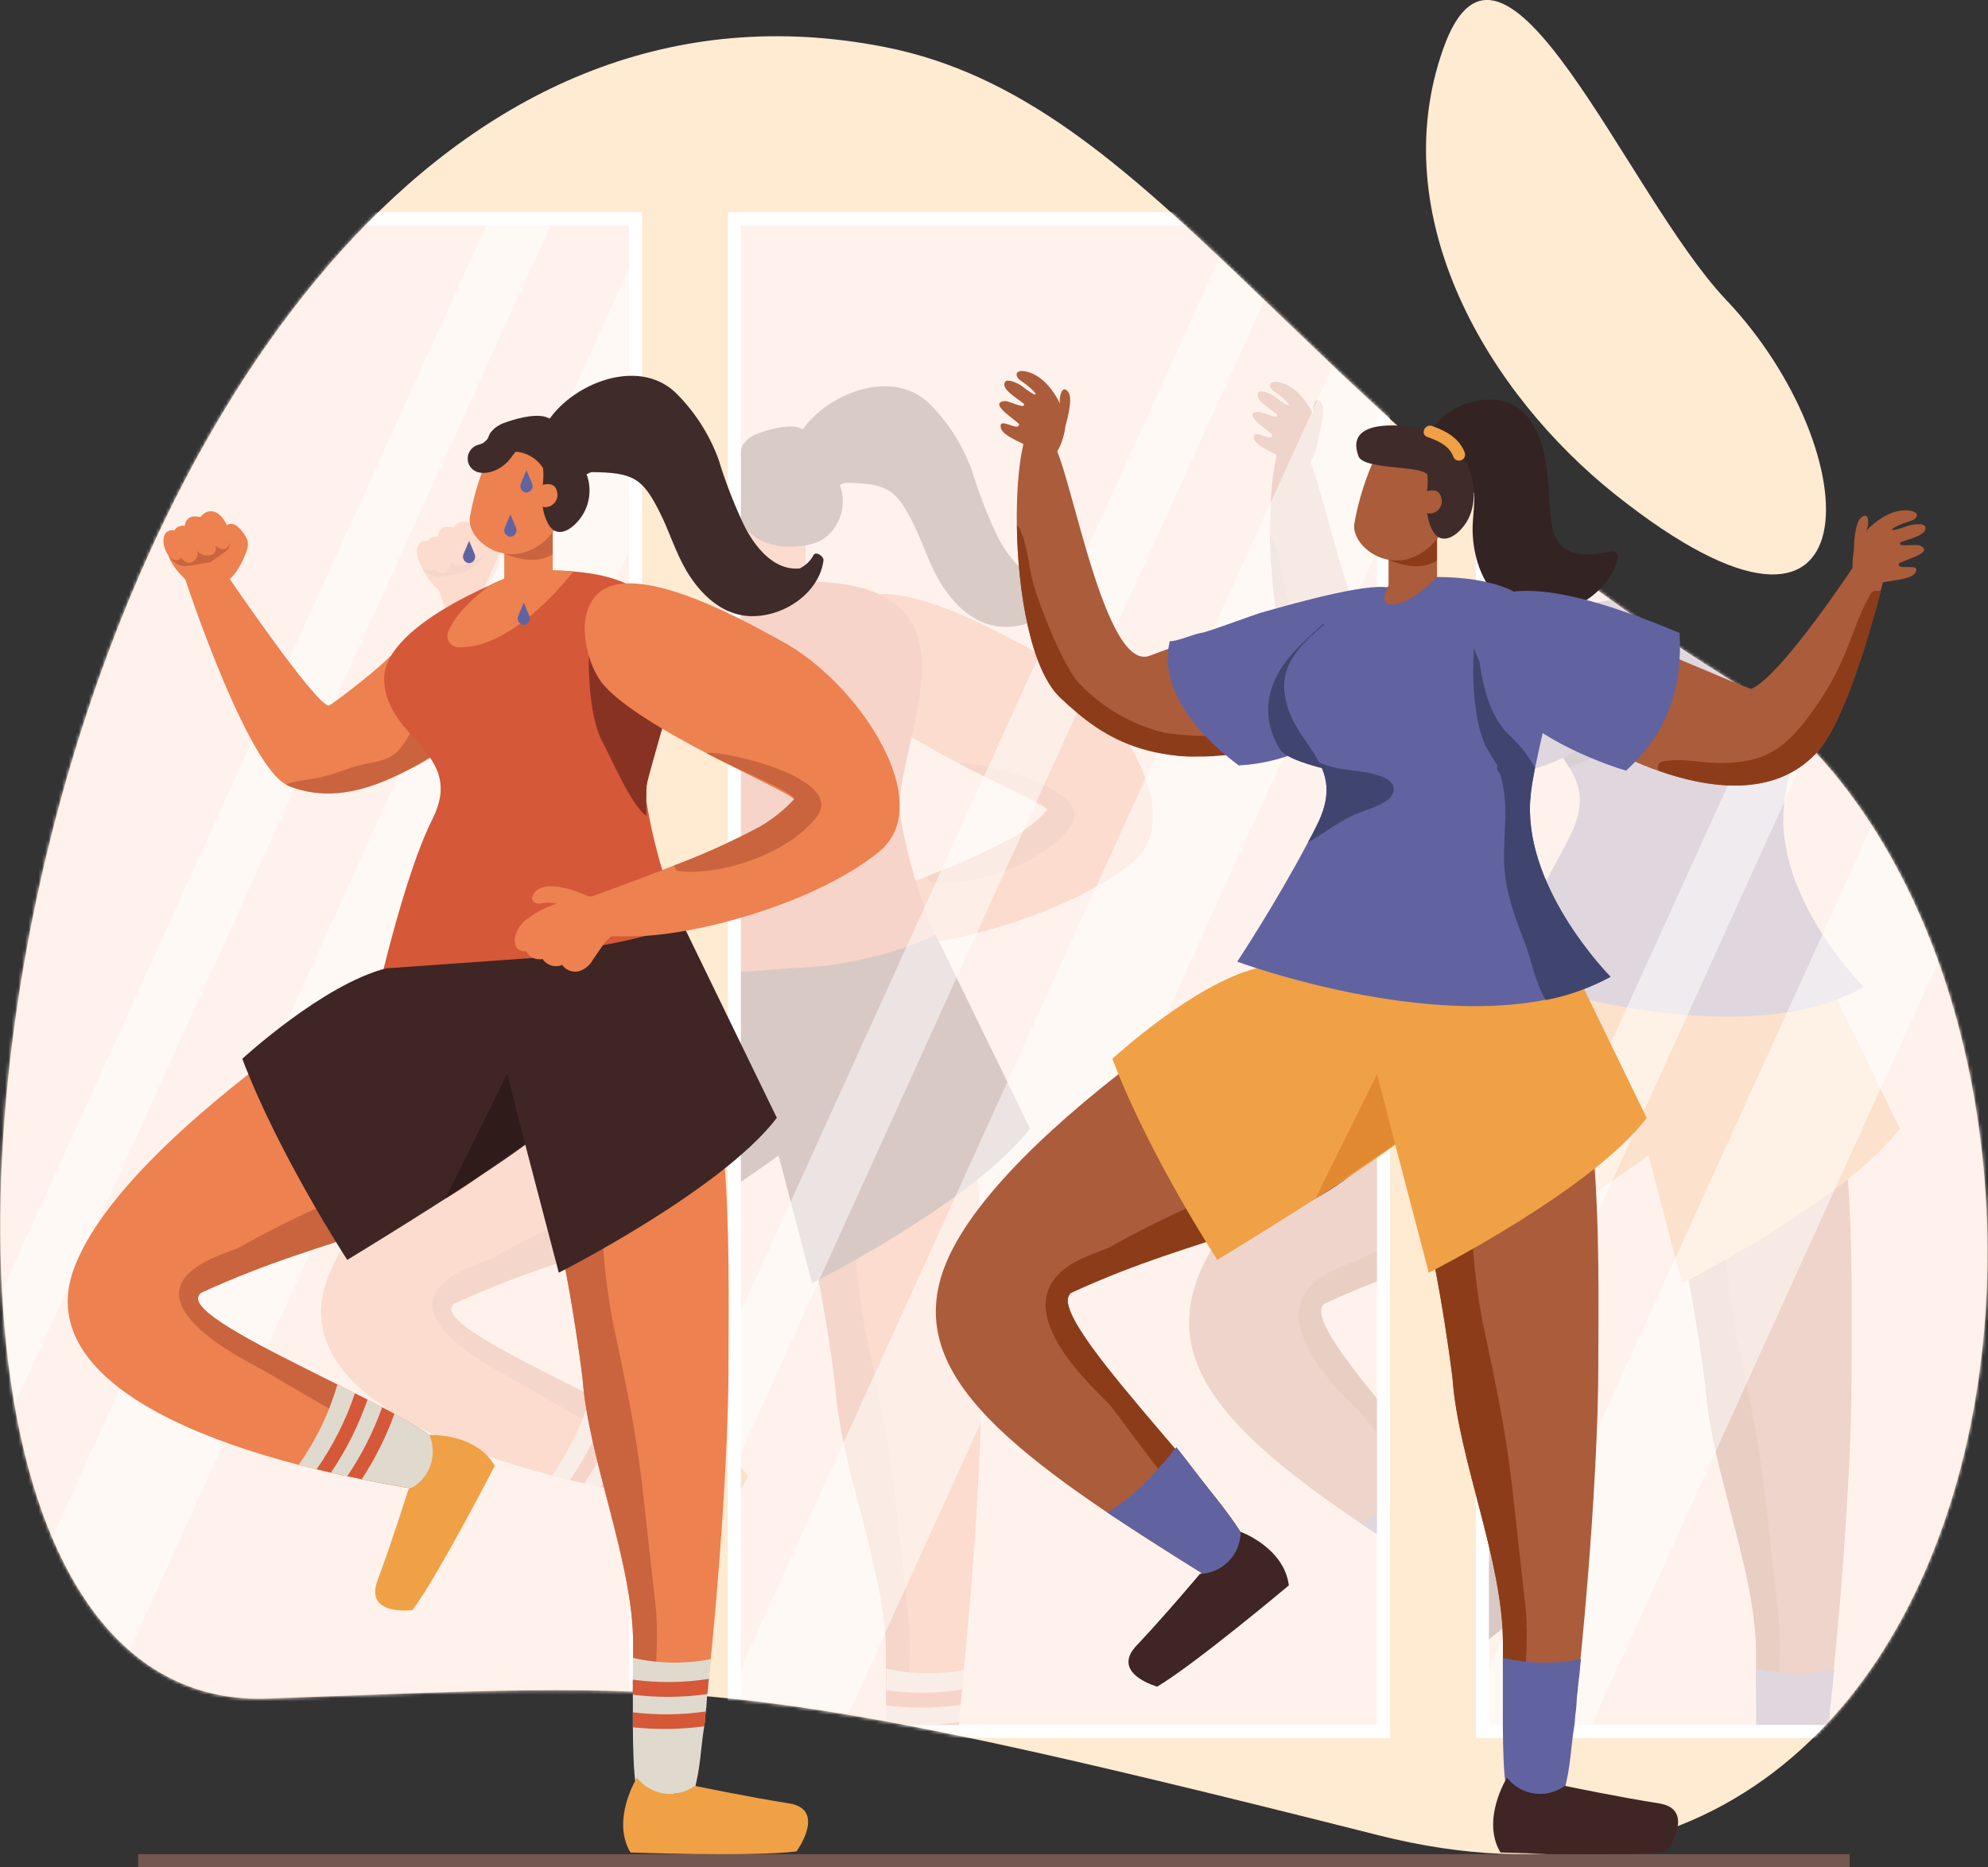 <svg xmlns="http://www.w3.org/2000/svg" width="593" height="557" viewBox="0 0 593 557" fill="none"><rect x="0" y="0" width="593" height="557" fill="#333333" stroke="none"/><path d="M263.992 14.04C344.292 29.875 385.27 120.885 514.576 201.852C643.882 282.819 615.414 599.043 411.205 547.483C216.389 498.283 207.367 502.164 79.737 506.707C-79.908 512.382 9.92 -36.038 263.992 14.04Z" fill="#FFEAD2"></path><mask id="mask0_374_4364" style="mask-type:luminance" maskUnits="userSpaceOnUse" x="0" y="10" width="593" height="544"><path d="M263.992 14.04C344.292 29.875 385.27 120.885 514.576 201.852C643.882 282.819 615.414 599.043 411.205 547.483C216.389 498.283 207.367 502.164 79.737 506.707C-79.908 512.382 9.92 -36.038 263.992 14.04Z" fill="white"></path></mask><g mask="url(#mask0_374_4364)"><path d="M189.577 65.23H-4.051V516.516H189.577V65.23Z" fill="#FFF2ED"></path><mask id="mask1_374_4364" style="mask-type:luminance" maskUnits="userSpaceOnUse" x="-5" y="65" width="195" height="452"><path d="M189.577 65.23H-4.051V516.516H189.577V65.23Z" fill="white"></path></mask><g mask="url(#mask1_374_4364)"><path d="M97.468 381.981C86.108 413.786 132.094 436.758 201.755 447.757C201.755 447.757 204.035 444.5 207.386 440.093C207.766 439.569 208.176 439.068 208.614 438.591C216.992 430.264 127.164 398.127 135.095 389.254C135.153 389.131 135.249 389.029 135.368 388.962C159.062 368.896 201.151 371.294 226.404 347.445C228.177 345.768 229.931 344.032 231.685 342.121C235.893 337.597 240.141 324.57 244.448 318.272C245.071 317.355 226.774 289.274 210.036 283.677C208.341 283.034 112.706 339.508 97.468 381.981Z" fill="#ED8150"></path><path d="M146.572 375.506C144.429 376.267 142.305 377.105 140.22 378.002C110.134 390.483 149.417 409.321 153.548 411.661C165.668 418.564 178.372 426.949 191.817 432.019C197.223 434.675 202.842 436.873 208.614 438.591C216.993 430.264 127.164 398.127 135.095 389.254C135.095 389.254 135.095 389.254 135.095 389.137C135.178 389.068 135.27 389.009 135.368 388.962C176.073 370.163 201.151 371.294 226.404 347.445C220.247 345.319 209.218 348.907 204.834 350.292C184.59 356.645 165.063 365.096 146.572 375.506Z" fill="#C9643E"></path><path d="M176.19 416.204C173.71 424.78 169.804 432.876 164.635 440.151C166.388 440.619 168.181 441.068 169.993 441.477L174.261 442.491L179.132 443.564L183.458 444.461C189.303 445.65 195.441 446.762 201.755 447.737C201.755 447.737 204.035 444.5 207.367 440.093L208.594 438.591C211.264 435.958 204.054 430.927 193.22 424.94L189.537 422.99L185.173 420.709L181.412 418.759L176.19 416.204Z" fill="#E0DACE"></path><path d="M184.803 314.586C184.803 314.586 257.425 304.504 287.901 302.885C284.647 288.533 273.248 272.971 268.162 241.087C268.088 239.904 268.179 238.716 268.435 237.558C268.727 235.256 269.156 232.877 269.643 230.42C275.04 203.509 288.427 170.28 231.841 173.654C231.841 173.654 189.421 188.455 190.142 206.181C190.863 223.907 214.577 227.632 204.522 247.581C194.468 267.53 184.803 314.586 184.803 314.586Z" fill="#D55838"></path><path d="M279.892 285.744C279.892 285.744 289.05 307.039 291.798 317.16C291.798 317.16 242.46 349.609 240.317 361.446L239.421 359.223C239.421 359.223 223.092 314.664 185.641 305.44L190.804 292.043L279.892 285.744Z" fill="#3F2524"></path><path d="M238.718 339.449C238.718 339.449 233.672 345.787 179.112 379.036C179.112 379.036 158.73 347.835 147.799 319.032C147.799 319.032 171.922 296.821 190.784 292.043C190.784 292.043 228.469 318.037 242.206 331.317L238.718 339.449Z" fill="#3F2524"></path><path d="M203.645 431.278C203.645 431.278 217.285 430.576 223.13 440.444C223.13 440.444 206.665 472.523 198.598 483.501C198.598 483.501 184.101 485.452 188.193 474.551C192.285 463.65 197.351 447.562 197.351 447.562C200.312 446.202 202.626 443.74 203.802 440.699C204.977 437.658 204.921 434.278 203.645 431.278Z" fill="#F0A145"></path><path d="M181.413 418.837C178.697 426.887 174.852 434.51 169.994 441.477L174.261 442.491C178.831 435.744 182.5 428.428 185.173 420.728L181.413 418.837Z" fill="#D55838"></path><path d="M189.538 423.01C186.932 430.269 183.43 437.173 179.113 443.564L183.439 444.461C187.44 438.366 190.71 431.82 193.182 424.96L189.538 423.01Z" fill="#D55838"></path><path d="M130.847 176.033C130.847 176.033 125.508 171.216 125.547 167.355C125.586 163.494 130.224 168.798 130.224 168.798L130.847 176.033Z" fill="#ED8150"></path><path d="M135.017 176.345L127.477 167.511L140.142 161.349L144.936 163.299L144.234 168.388C144.234 168.388 144.838 169.383 142.968 170.494C141.097 171.606 135.017 176.345 135.017 176.345Z" fill="#C9643E"></path><path d="M160.816 237.167C161.291 237.44 161.786 237.675 162.297 237.869C180.302 244.675 204.171 230.284 215.278 221.45C217.4 219.869 219.359 218.079 221.124 216.107C225.157 210.783 228.256 176.93 208.263 185.003C206.198 185.861 201.853 189.742 197.235 194.032C194.974 196.196 192.636 198.439 190.493 200.525C186.362 204.426 174.495 213.649 173.735 213.649C169.838 213.649 143.162 174.414 143.162 174.375C143.805 170.943 131.471 169.461 128.918 169.5C128.451 169.519 148.151 230.303 160.816 237.167Z" fill="#ED8150"></path><path d="M138.194 170.923C138.194 170.923 132.991 171.937 130.77 172.113C129.745 172.075 128.749 171.769 127.88 171.225C127.012 170.681 126.301 169.918 125.82 169.012C125.82 169.012 129.717 166.711 129.717 166.672C129.717 166.633 132.465 166.106 132.465 166.106C133.345 166.174 134.176 166.538 134.823 167.14C135.544 168.037 136.187 168.154 136.771 168.856C137.356 169.558 138.194 170.923 138.194 170.923Z" fill="#C9643E"></path><path d="M160.816 237.168C161.291 237.441 161.786 237.675 162.297 237.87C180.302 244.676 191.779 241.049 219.078 218.194C231.14 205.791 200.45 222.601 193.084 228.198C190.298 230.304 186.206 230.616 182.991 231.415C179.23 232.351 175.762 233.892 172.001 234.847C168.24 235.803 164.441 235.959 160.816 237.168Z" fill="#C9643E"></path><path d="M126.502 161.407C126.889 161.341 127.284 161.341 127.671 161.407C127.96 160.958 128.368 160.598 128.85 160.367C129.331 160.136 129.868 160.044 130.399 160.1H130.671C130.638 159.713 130.687 159.324 130.815 158.957C130.943 158.591 131.148 158.255 131.415 157.974C131.682 157.692 132.005 157.47 132.364 157.322C132.723 157.174 133.109 157.104 133.497 157.117C133.924 157.08 134.354 157.127 134.763 157.253C134.969 157.215 135.181 157.215 135.387 157.253C135.454 157.124 135.539 157.006 135.64 156.902C140.414 152.008 145.812 161.836 143.629 166.068C143.452 166.345 143.202 166.568 142.906 166.712C142.611 166.857 142.281 166.917 141.954 166.887C141.142 166.754 140.381 166.403 139.752 165.873C139.823 166.207 139.875 166.546 139.908 166.887C139.883 167.216 139.776 167.534 139.595 167.81C139.414 168.086 139.167 168.312 138.875 168.466C138.103 168.815 137.239 168.903 136.412 168.717C135.586 168.53 134.843 168.08 134.296 167.433C134.419 167.837 134.446 168.264 134.375 168.681C134.304 169.097 134.137 169.491 133.887 169.831C132.347 171.781 130.769 171.079 129.502 169.48C129.328 169.74 129.089 169.948 128.808 170.085C128.528 170.222 128.216 170.283 127.905 170.26C124.767 170.085 122.429 162.167 126.502 161.407Z" fill="#ED8150"></path><path d="M143.181 159.905C142.46 160.354 142.499 161.504 142.772 162.324C143.395 164.137 144.72 164.703 143.668 167.004C143.395 167.647 137.452 171.255 137.218 171.937C136.517 173.887 142.207 175.838 141.525 177.417C145.578 176.325 148.072 170.358 148.832 168.31C149.445 167.108 149.637 165.735 149.377 164.41C148.715 162.85 145.987 158.111 143.181 159.905Z" fill="#ED8150"></path></g><path opacity="0.8" d="M189.577 65.23H-4.051V516.516H189.577V65.23Z" fill="#FFF2ED"></path><path opacity="0.5" d="M189.577 75.877V160.062L27.594 516.516H-4.051V501.988L189.577 75.877Z" fill="white"></path><path opacity="0.5" d="M165.103 65.23L-4.051 437.538V395.455L145.988 65.23H165.103Z" fill="white"></path><path d="M412.686 65.23H219.059V516.516H412.686V65.23Z" fill="#FFF2ED"></path><mask id="mask2_374_4364" style="mask-type:luminance" maskUnits="userSpaceOnUse" x="219" y="65" width="194" height="452"><path d="M412.686 65.23H219.059V516.516H412.686V65.23Z" fill="white"></path></mask><g mask="url(#mask2_374_4364)"><path d="M225.879 165.97V175.993C225.879 175.993 206.627 193.778 209.335 194.324C215.181 195.514 240.337 173.419 240.337 173.419V159.905L225.879 165.97Z" fill="#ED8150"></path><path d="M308.438 194.266C301.657 190.658 266.369 169.948 254.405 179.816C246.942 185.978 250.274 200.058 254.717 206.298C264.46 220.065 313.368 240.112 312.394 241.731C309.406 244.907 305.973 247.633 302.203 249.823C293.97 254.21 285.455 258.047 276.716 261.309C262.024 267.16 247.858 271.976 247.215 272.503C247.215 272.503 254.775 281.629 255.477 282.39C255.477 282.39 259.725 282.643 266.467 282.39C283.419 281.922 318.532 272.854 337.764 257.273C355.535 242.94 331.587 206.59 308.438 194.266Z" fill="#ED8150"></path><path d="M278.178 263.084C291.233 264.43 311.167 257.546 319.234 246.723C328.236 234.613 287.316 226.325 286.381 227.944C295.578 232.8 313.485 239.956 312.394 241.731C309.406 244.907 305.973 247.633 302.203 249.824C293.97 254.211 285.456 258.048 276.716 261.31C276.686 261.524 276.701 261.742 276.76 261.95C276.818 262.158 276.92 262.352 277.057 262.519C277.194 262.686 277.365 262.822 277.558 262.919C277.751 263.017 277.962 263.073 278.178 263.084Z" fill="#C9643E"></path><path d="M197.35 442.803C195.85 434.476 206.742 434.125 207.756 434.242C207.756 434.242 222.876 437.518 221.785 440.892C220.694 444.265 200.098 482.662 198.052 481.98C190.686 479.503 199.377 455.771 197.35 442.803Z" fill="#ED8150"></path><path d="M233.028 342.686C234.022 345.358 235.132 348.166 236.224 351.033C243.901 370.767 249.162 412.733 249.337 414.722C251.091 438.513 264.439 469.324 264.341 493.427C264.205 512.928 265.394 536.134 266.621 538.942C266.694 539.053 266.741 539.18 266.757 539.312L282.21 540.931C287.568 507.156 292.79 444.461 292.79 410.705C292.79 376.949 294.914 311.115 273.694 287.129C255.105 266.204 232.171 310.237 226.695 316.38C224.727 318.915 228.059 329.426 233.028 342.686Z" fill="#ED8150"></path><path d="M249.26 414.722C251.014 438.513 264.362 469.324 264.264 493.427C264.128 512.927 265.316 536.133 266.544 538.941C266.617 539.053 266.664 539.18 266.68 539.312C266.68 539.312 273.072 500.427 270.928 481.921C266.193 441.223 267.187 439.02 258.146 397.405C255.584 383.557 254.474 369.479 254.833 355.4C255.145 350.038 258.633 343.934 255.574 338.747C250.137 329.503 239.868 335.724 235.114 342.081C234.844 341.955 234.545 341.901 234.248 341.924C233.951 341.948 233.665 342.05 233.419 342.218L232.834 342.608C233.828 345.279 234.938 348.088 236.03 350.954C243.902 370.767 249.26 412.733 249.26 414.722Z" fill="#C9643E"></path><path d="M97.468 381.981C86.108 413.786 132.094 436.758 201.755 447.757C201.755 447.757 204.035 444.5 207.386 440.093C207.766 439.569 208.176 439.068 208.614 438.591C216.992 430.264 127.164 398.127 135.095 389.254C135.153 389.131 135.249 389.029 135.368 388.962C159.062 368.896 201.151 371.294 226.404 347.445C228.177 345.768 229.931 344.032 231.685 342.121C235.893 337.597 240.141 324.57 244.448 318.272C245.071 317.355 226.774 289.274 210.036 283.677C208.341 283.034 112.706 339.508 97.468 381.981Z" fill="#ED8150"></path><path d="M146.572 375.506C144.429 376.267 142.305 377.105 140.22 378.002C110.134 390.483 149.417 409.321 153.548 411.661C165.668 418.564 178.372 426.949 191.817 432.019C197.223 434.675 202.842 436.873 208.614 438.591C216.993 430.264 127.164 398.127 135.095 389.254C135.095 389.254 135.095 389.254 135.095 389.137C135.178 389.068 135.27 389.009 135.368 388.962C176.073 370.163 201.151 371.294 226.404 347.445C220.247 345.319 209.218 348.907 204.834 350.292C184.59 356.645 165.063 365.096 146.572 375.506Z" fill="#C9643E"></path><path d="M184.803 314.586C184.803 314.586 257.425 304.504 287.901 302.885C284.647 288.533 273.248 272.971 268.162 241.087C268.088 239.904 268.179 238.716 268.435 237.558C268.727 235.256 269.156 232.877 269.643 230.42C275.04 203.509 288.427 170.28 231.841 173.654C231.841 173.654 189.421 188.455 190.142 206.181C190.863 223.907 214.577 227.632 204.522 247.581C194.468 267.53 184.803 314.586 184.803 314.586Z" fill="#D55838"></path><path d="M222.409 136.719C219.23 143.337 216.987 150.367 215.745 157.604C214.79 164.761 227.884 174.199 238.523 164.117C249.162 154.035 246.317 138.649 246.317 138.649L222.409 136.719Z" fill="#ED8150"></path><path d="M237.96 127.456C234.316 126.676 229.289 128.138 225.781 129.406C224.379 129.932 223.132 130.804 222.157 131.941C220.91 133.326 221.806 133.891 219.624 135.393C218.942 135.841 217.987 135.861 217.266 136.309C215.162 137.616 215.318 139.858 215.785 142.432C218.104 155.127 224.047 163.376 236.342 163.064C242.539 162.889 246.475 161.231 249.086 157.214C250.478 155.113 251.273 152.674 251.386 150.156C251.499 147.638 250.926 145.137 249.729 142.92C250.82 142.452 252.223 132.312 237.96 127.456Z" fill="#3F2B2A"></path><path d="M279.892 285.744C279.892 285.744 289.05 307.039 291.798 317.16C291.798 317.16 242.46 349.609 240.317 361.446L239.421 359.223C239.421 359.223 223.092 314.664 185.641 305.44L190.804 292.043L279.892 285.744Z" fill="#3F2524"></path><path d="M232.172 344.441L242.226 382.838C242.226 382.838 290.804 358.287 307.25 336.68L279.132 278.86C279.132 278.86 264.498 286.505 241.428 288.611L232.172 344.441Z" fill="#3F2524"></path><path d="M238.718 339.449C238.718 339.449 233.672 345.787 179.112 379.036C179.112 379.036 158.73 347.835 147.799 319.032C147.799 319.032 171.922 296.821 190.784 292.043C190.784 292.043 228.469 318.037 242.206 331.317L238.718 339.449Z" fill="#3F2524"></path><path d="M203.645 431.278C203.645 431.278 217.285 430.576 223.13 440.444C223.13 440.444 206.665 472.523 198.598 483.501C198.598 483.501 184.101 485.452 188.193 474.551C192.285 463.65 197.351 447.562 197.351 447.562C200.312 446.202 202.626 443.74 203.802 440.699C204.977 437.658 204.921 434.278 203.645 431.278Z" fill="#F0A145"></path><path d="M287.666 498.107C287.276 500.057 287.354 502.007 287.003 503.957C286.77 505.459 286.77 506.98 286.536 508.501C286.302 510.022 286.399 511.952 286.088 513.688C285.776 515.424 285.893 516.594 285.62 518.115C284.568 524.433 284.529 530.868 282.541 537.479C279.002 537.828 275.483 538.361 272 539.078C270.967 539.292 269.194 541.477 268.901 541.555C265.004 542.92 264.439 532.428 264.342 518.407C264.342 516.964 264.342 515.482 264.342 513.941V508.676C264.342 507.175 264.342 505.693 264.342 504.191V497.756C272.005 499.515 279.953 499.635 287.666 498.107Z" fill="#E0DACE"></path><path d="M287.003 504.016C286.769 505.517 286.77 507.038 286.536 508.559C279.16 509.615 271.675 509.674 264.283 508.735C264.283 507.233 264.283 505.751 264.283 504.25C271.828 505.28 279.482 505.201 287.003 504.016Z" fill="#D55838"></path><path d="M286.088 513.747C285.873 515.249 285.893 516.653 285.62 518.174C278.564 519.123 271.421 519.221 264.342 518.466C264.342 517.023 264.342 515.541 264.342 514.001C271.57 514.874 278.882 514.789 286.088 513.747Z" fill="#D55838"></path><path d="M249.572 144.812C250.41 145.046 251.345 144.032 252.144 144.032C264.576 144.149 267.265 145.982 272.292 155.928C275.195 161.661 277.008 167.882 280.301 173.478C284.568 180.616 291.135 186.992 299.942 187.012C309.899 187.012 319.973 179.777 321.181 170.378C321.337 169.266 319.057 167.55 318.258 168.74C317.337 170.512 315.858 171.93 314.05 172.776C303.917 173.673 298.013 161.076 296.961 158.775C294.173 152.757 291.803 146.554 289.868 140.21C287.23 132.984 283.085 126.403 277.709 120.904C267.07 109.75 248.111 116.692 239.927 127.437C236.244 132.273 240.648 142.355 249.572 144.812Z" fill="#3F2B2A"></path><path d="M160.816 237.167C161.291 237.44 161.786 237.675 162.297 237.869C180.302 244.675 204.171 230.284 215.278 221.45C217.4 219.869 219.359 218.079 221.124 216.107C225.157 210.783 228.256 176.93 208.263 185.003C206.198 185.861 201.853 189.742 197.235 194.032C194.974 196.196 192.636 198.439 190.493 200.525C186.362 204.426 174.495 213.649 173.735 213.649C169.838 213.649 143.162 174.414 143.162 174.375C143.805 170.943 131.471 169.461 128.918 169.5C128.451 169.519 148.151 230.303 160.816 237.167Z" fill="#ED8150"></path><path d="M160.816 237.168C161.291 237.441 161.786 237.675 162.297 237.87C180.302 244.676 191.779 241.049 219.078 218.194C231.14 205.791 200.45 222.601 193.084 228.198C190.298 230.304 186.206 230.616 182.991 231.415C179.23 232.351 175.762 233.892 172.001 234.847C168.24 235.803 164.441 235.959 160.816 237.168Z" fill="#C9643E"></path><path d="M356.976 381.981C345.616 413.786 377.436 437.499 437.412 474.609C437.412 474.609 440.764 472.484 445.557 469.734C446.415 469.247 447.019 468.934 447.272 468.817C458.223 464.391 386.672 398.127 394.661 389.254C394.72 389.131 394.815 389.029 394.934 388.962C418.628 368.896 460.717 371.294 485.97 347.445C487.744 345.768 489.478 344.032 491.231 342.121C495.46 337.597 499.688 324.57 503.995 318.272C504.638 317.355 486.341 289.274 469.583 283.677C467.79 283.034 372.214 339.508 356.976 381.981Z" fill="#AB5C3B"></path><path d="M406.081 375.506C403.938 376.267 401.814 377.105 399.729 378.002C369.643 390.483 403.996 418.954 406.899 422.659C415.414 433.736 423.891 446.372 434.335 456.259C438.288 460.801 442.616 465.002 447.273 468.817C458.224 464.391 386.673 398.127 394.662 389.254C394.662 389.254 394.662 389.254 394.662 389.137C394.746 389.068 394.837 389.009 394.935 388.962C435.64 370.163 460.718 371.294 485.972 347.445C479.814 345.319 468.766 348.907 464.401 350.292C444.137 356.642 424.591 365.092 406.081 375.506Z" fill="#8C3C19"></path><path d="M426.461 434.866C423.129 438.961 415.257 448.848 405.885 454.367C407.327 455.479 431.976 471.196 437.412 474.55C437.412 474.55 440.764 472.444 445.557 469.675C446.415 469.188 447.019 468.856 447.272 468.759C450.74 467.354 446.044 459.925 438.348 450.252C437.51 449.277 427.748 436.387 426.461 434.866Z" fill="#6163A0"></path><path d="M498.207 339.449C498.207 339.449 493.063 345.787 438.639 379.036C438.639 379.036 418.258 347.835 407.326 319.032C407.326 319.032 431.449 296.821 450.311 292.043C450.311 292.043 487.996 318.037 501.734 331.317L498.207 339.449Z" fill="#F0A145"></path><path d="M445.539 460.217C445.539 460.217 458.477 464.877 459.919 476.188C459.919 476.188 432.328 499.394 420.656 506.395C420.656 506.395 406.548 502.494 414.518 494.109C422.487 485.724 433.38 472.775 433.38 472.775C436.64 472.674 439.732 471.306 442.002 468.962C444.272 466.618 445.54 463.481 445.539 460.217Z" fill="#3F2524"></path><path d="M470.734 221.021C466.836 224.921 433.419 228.821 431.762 228.821C421.045 229.445 404.483 223.4 391.778 211.271C382.951 202.866 379.132 179.699 378.859 160.023C378.664 145.65 380.321 133.15 383.302 129.582C385.601 126.813 388.68 134.945 388.68 134.945C393.415 133.228 403.918 204.348 418.473 198.81C419.896 198.263 474.182 177.983 484.88 180.108C495.578 182.234 474.631 217.043 470.734 221.021Z" fill="#AB5C3B"></path><path d="M422.682 221.723C412.761 219.29 403.779 213.978 396.864 206.454C391.856 200.194 385.387 183.345 383.711 177.203C382.23 171.703 382.035 165.853 379.58 160.686C379.506 160.537 379.401 160.405 379.274 160.297C379.147 160.19 378.999 160.11 378.84 160.062C379.113 179.738 382.932 202.963 391.759 211.309C404.424 223.419 420.987 235.393 459.958 224.843C460.192 220.884 436.79 224.258 422.682 221.723Z" fill="#8C3C19"></path><path d="M387.022 140.522C384.82 140.522 384.84 138.708 383.515 137.324C381.898 135.647 374.668 133.56 374.084 130.849C373.304 127.261 379.306 132.117 379.52 129.835C379.52 129.036 369.778 123.381 375.292 122.835C376.5 122.718 381.82 125.604 380.884 123.576C378.936 121.996 373.87 119.11 375.409 117.062C376.11 116.107 379.306 117.511 380.514 118.486C386.847 123.342 384.703 119.929 380.28 116.926C377.981 115.385 378.332 113.435 381.313 113.962C387.47 115.054 391.874 122.406 393.316 127.905C393.92 130.206 391.952 140.405 387.022 140.522Z" fill="#AB5C3B"></path><path d="M391.505 126.365C391.407 125.428 391.661 124.414 391.622 123.439C391.521 122.295 391.702 121.144 392.148 120.085C393.005 118.525 394.096 119.734 394.545 120.924C395.246 123.108 393.882 128.276 393.298 130.382C392.487 129.148 391.881 127.792 391.505 126.365Z" fill="#AB5C3B"></path></g><path opacity="0.8" d="M412.686 65.23H219.059V516.516H412.686V65.23Z" fill="#FFF2ED"></path><path opacity="0.5" d="M412.686 75.877V160.062L250.703 516.516H219.059V501.988L412.686 75.877Z" fill="white"></path><path opacity="0.5" d="M388.213 65.23L219.059 437.538V395.455L369.097 65.23H388.213Z" fill="white"></path><path d="M635.796 65.23H442.168V516.516H635.796V65.23Z" fill="#FFF2ED"></path><mask id="mask3_374_4364" style="mask-type:luminance" maskUnits="userSpaceOnUse" x="442" y="65" width="194" height="452"><path d="M635.796 65.23H442.168V516.516H635.796V65.23Z" fill="white"></path></mask><g mask="url(#mask3_374_4364)"><path d="M489.732 167.862V177.885C489.732 177.885 487.043 182.819 489.732 183.365C495.578 184.554 504.19 175.311 504.19 175.311V161.855L489.732 167.862Z" fill="#AB5C3B"></path><path d="M553.469 225.37C558.804 228.531 564.444 231.145 570.305 233.17C584.49 238.182 604.424 241.536 617.226 227.963C625.41 219.695 633.788 190.444 636.536 179.426C636.952 178.041 637.264 176.626 637.471 175.194C635.016 175.916 629.307 170.846 629.307 170.846C628.761 171.762 606.489 205.401 597.896 208.677C597.195 208.931 558.925 192.121 556.704 191.907C535.231 189.976 548.072 221.45 553.469 225.37Z" fill="#AB5C3B"></path><path d="M570.305 233.131C584.49 238.143 604.424 241.497 617.226 227.924C625.41 219.656 633.788 190.405 636.536 179.387C636.166 179.342 635.792 179.389 635.445 179.523C635.069 179.444 634.678 179.486 634.327 179.644C633.977 179.802 633.686 180.067 633.496 180.401C629.599 187.109 627.65 194.636 624.377 201.598C621.092 208.496 616.919 214.934 611.965 220.748C605.495 228.392 599.104 230.635 589.303 230.83C583.204 230.947 577.202 229.114 571.22 230.44C570.963 230.531 570.73 230.68 570.538 230.875C570.346 231.069 570.2 231.305 570.112 231.564C570.024 231.823 569.996 232.098 570.029 232.369C570.062 232.641 570.157 232.901 570.305 233.131Z" fill="#8C3C19"></path><path d="M560.503 233.092C556.898 232.058 533.067 224.395 523.071 210.822C518.511 204.64 509.295 189.976 516.66 183.677C528.351 173.595 556.469 183.677 576.461 192.023C577.435 207.76 573.46 221.216 560.503 233.092Z" fill="#6163A0"></path><path d="M435.269 468.349C437.101 460.081 447.273 463.981 448.169 464.449C448.169 464.449 460.854 473.302 458.535 475.994C456.216 478.685 422.39 506.161 420.733 504.738C414.888 499.609 432.132 481.083 435.269 468.349Z" fill="#AB5C3B"></path><path d="M492.538 342.686C493.532 345.358 494.642 348.166 495.733 351.033C503.411 370.767 508.672 412.733 508.847 414.722C510.581 438.513 523.948 469.324 523.851 493.427C523.695 512.928 524.903 536.134 526.131 538.942C526.204 539.053 526.25 539.18 526.267 539.312L541.719 540.931C547.078 507.156 552.3 444.461 552.3 410.705C552.3 376.949 554.424 311.115 533.185 287.129C514.615 266.204 491.68 310.237 486.205 316.38C484.237 318.915 487.569 329.426 492.538 342.686Z" fill="#AB5C3B"></path><path d="M508.846 414.722C510.58 438.513 523.948 469.324 523.85 493.427C523.694 512.927 524.902 536.133 526.13 538.941C526.203 539.053 526.25 539.18 526.266 539.312C526.266 539.312 532.638 500.427 530.514 481.921C525.779 441.223 526.773 439.02 517.732 397.405C515.163 383.558 514.047 369.48 514.4 355.4C514.731 350.038 518.199 343.934 515.16 338.747C509.723 329.503 499.454 335.724 494.7 342.081C494.426 341.955 494.125 341.901 493.825 341.925C493.524 341.949 493.235 342.05 492.985 342.218L492.42 342.608C493.414 345.279 494.524 348.088 495.616 350.954C503.41 370.767 508.671 412.733 508.846 414.722Z" fill="#8C3C19"></path><path d="M356.976 381.981C345.616 413.786 377.436 437.499 437.412 474.609C437.412 474.609 440.764 472.484 445.557 469.734C446.415 469.247 447.019 468.934 447.272 468.817C458.223 464.391 386.672 398.127 394.661 389.254C394.72 389.131 394.815 389.029 394.934 388.962C418.628 368.896 460.717 371.294 485.97 347.445C487.744 345.768 489.478 344.032 491.231 342.121C495.46 337.597 499.688 324.57 503.995 318.272C504.638 317.355 486.341 289.274 469.583 283.677C467.79 283.034 372.214 339.508 356.976 381.981Z" fill="#AB5C3B"></path><path d="M406.081 375.506C403.938 376.267 401.814 377.105 399.729 378.002C369.643 390.483 403.996 418.954 406.899 422.659C415.414 433.736 423.891 446.372 434.335 456.259C438.288 460.801 442.616 465.002 447.273 468.817C458.224 464.391 386.673 398.127 394.662 389.254C394.662 389.254 394.662 389.254 394.662 389.137C394.746 389.068 394.837 389.009 394.935 388.962C435.64 370.163 460.718 371.294 485.972 347.445C479.814 345.319 468.766 348.907 464.401 350.292C444.137 356.642 424.591 365.092 406.081 375.506Z" fill="#8C3C19"></path><path d="M426.461 434.866C423.129 438.961 415.257 448.848 405.885 454.367C407.327 455.479 431.976 471.196 437.412 474.55C437.412 474.55 440.764 472.444 445.557 469.675C446.415 469.188 447.019 468.856 447.272 468.759C450.74 467.354 446.044 459.925 438.348 450.252C437.51 449.277 427.748 436.387 426.461 434.866Z" fill="#6163A0"></path><path d="M539.38 285.744C539.38 285.744 548.539 307.039 551.286 317.16C551.286 317.16 501.968 349.609 499.805 361.446L498.928 359.223C498.928 359.223 482.6 314.664 445.129 305.44L450.312 292.043L539.38 285.744Z" fill="#F0A145"></path><path d="M491.68 344.441L501.734 382.838C501.734 382.838 550.292 358.287 566.738 336.68L538.62 278.86C538.62 278.86 524.24 285.003 501.189 287.012L491.68 344.441Z" fill="#F0A145"></path><path d="M498.207 339.449C498.207 339.449 493.063 345.787 438.639 379.036C438.639 379.036 418.258 347.835 407.326 319.032C407.326 319.032 431.449 296.821 450.311 292.043C450.311 292.043 487.996 318.037 501.734 331.317L498.207 339.449Z" fill="#F0A145"></path><path d="M445.539 460.217C445.539 460.217 458.477 464.877 459.919 476.188C459.919 476.188 432.328 499.394 420.656 506.395C420.656 506.395 406.548 502.494 414.518 494.109C422.487 485.724 433.38 472.775 433.38 472.775C436.64 472.674 439.732 471.306 442.002 468.962C444.272 466.618 445.54 463.481 445.539 460.217Z" fill="#3F2524"></path><path d="M547.176 498.107C546.786 500.057 546.864 502.007 546.513 503.957C546.26 505.459 546.279 506.98 546.026 508.501C545.773 510.022 545.89 511.952 545.597 513.688C545.305 515.424 545.403 516.594 545.13 518.115C544.077 524.433 544.039 530.868 542.051 537.479C538.512 537.828 534.993 538.361 531.509 539.078C530.477 539.292 528.703 541.477 528.411 541.555C524.514 542.92 523.949 532.428 523.832 518.407C523.832 516.964 523.832 515.482 523.832 513.941C523.832 512.401 523.832 510.47 523.832 508.676C523.832 507.175 523.832 505.693 523.832 504.191V497.756C531.502 499.518 539.457 499.638 547.176 498.107Z" fill="#6163A0"></path><path d="M555.963 294.46C549.929 297.742 543.421 300.064 536.673 301.344C496.766 309.359 444.604 290.014 444.604 290.014C444.604 290.014 456.061 272.678 465.687 254.445C466.622 252.768 467.46 251.11 468.317 249.414C472.546 241.009 471.63 235.51 469.058 230.615C465.589 223.848 459.023 218.31 458.594 208.033C458.068 195.065 478.08 183.638 488.972 178.451C493.328 176.363 498.094 175.27 502.924 175.252C551.014 175.116 538.602 206.571 533.438 232.234C532.951 234.691 532.522 237.07 532.23 239.39C532.23 239.878 532.133 240.404 532.094 240.911C532.055 241.418 531.977 242.218 531.957 242.862C530.924 269.422 555.963 294.46 555.963 294.46Z" fill="#6163A0"></path><path d="M468.083 228.899C468.083 228.899 489.517 222.23 493.22 205.011L465.336 224.687L468.083 228.899Z" fill="#40456F"></path><path d="M486.184 138.63C483.014 145.245 480.771 152.267 479.52 159.496C478.585 166.652 491.66 176.091 502.318 166.009C512.977 155.927 509.995 140.541 509.995 140.541L486.184 138.63Z" fill="#AB5C3B"></path><path d="M501.832 131.415C502.074 131.462 502.301 131.568 502.491 131.725C502.682 131.881 502.83 132.083 502.923 132.312C503.016 132.54 503.05 132.788 503.023 133.034C502.996 133.279 502.908 133.513 502.767 133.716C506.71 134.874 510.144 137.335 512.51 140.697C515.784 145.689 516.212 154.055 512.861 159.145C510.25 163.162 502.183 163.923 496.376 162.753C486.224 160.803 482.288 143.427 480.788 139.352C476.033 126.598 497.915 130.459 501.832 131.415Z" fill="#3F2B2A"></path><path d="M555.359 167.901C551.637 168.369 543.122 170.631 539.517 163.513C538.172 160.841 537.997 156.181 537.724 153.022C537.559 148.512 537.11 144.018 536.38 139.566C535.25 134.106 533.009 128.256 528.313 124.862C520.889 119.48 506.879 123.517 502.865 131.571C502.696 131.891 502.643 132.26 502.714 132.615C502.785 132.97 502.976 133.29 503.254 133.521C503.301 133.679 503.381 133.825 503.488 133.95C508.009 139.254 513.231 139.41 514.985 148.029C515.881 152.475 514.712 157.117 514.809 161.68C514.985 169.87 518.083 178.958 525.098 183.794C536.341 191.594 555.281 182.37 558.106 169.753C558.457 168.076 556.625 167.277 555.359 167.901Z" fill="#332322"></path><path d="M509.099 141.829C504.618 140.854 501.87 137.265 499.824 133.404C498.753 131.454 501.773 129.504 502.806 131.454C504.364 134.399 506.294 137.558 509.801 138.318C510.266 138.412 510.675 138.686 510.938 139.081C511.201 139.476 511.297 139.959 511.204 140.425C511.111 140.89 510.837 141.299 510.442 141.563C510.048 141.826 509.565 141.922 509.099 141.829Z" fill="#F0A145"></path><path d="M470.734 221.021C466.836 224.921 433.419 228.821 431.762 228.821C421.045 229.445 404.483 223.4 391.778 211.271C382.951 202.866 379.132 179.699 378.859 160.023C378.664 145.65 380.321 133.15 383.302 129.582C385.601 126.813 388.68 134.945 388.68 134.945C393.415 133.228 403.918 204.348 418.473 198.81C419.896 198.263 474.182 177.983 484.88 180.108C495.578 182.234 474.631 217.043 470.734 221.021Z" fill="#AB5C3B"></path><path d="M422.682 221.723C412.761 219.29 403.779 213.978 396.864 206.454C391.856 200.194 385.387 183.345 383.711 177.203C382.23 171.703 382.035 165.853 379.58 160.686C379.506 160.537 379.401 160.405 379.274 160.297C379.147 160.19 378.999 160.11 378.84 160.062C379.113 179.738 382.932 202.963 391.759 211.309C404.424 223.419 420.987 235.393 459.958 224.843C460.192 220.884 436.79 224.258 422.682 221.723Z" fill="#8C3C19"></path><path d="M490.978 178.958C486.671 176.11 462.646 182.858 451.519 186.017C450.078 186.426 435.931 191.633 434.47 191.867C431.196 192.374 427.182 194.461 424.474 194.48C421.531 206.454 429.403 219.831 445.05 231.532C459.138 230.869 471.862 224.258 481.566 216.438C482.911 215.404 484.138 214.351 485.327 213.279C488.114 210.735 490.718 207.998 493.121 205.089C501.539 195.007 496.551 182.643 490.978 178.958Z" fill="#6163A0"></path></g><path opacity="0.8" d="M635.796 65.23H442.168V516.516H635.796V65.23Z" fill="#FFF2ED"></path><path opacity="0.5" d="M635.796 75.877V160.062L473.812 516.516H442.168V501.988L635.796 75.877Z" fill="white"></path><path opacity="0.5" d="M611.322 65.23L442.168 437.538V395.455L592.207 65.23H611.322Z" fill="white"></path><path d="M191.525 518.466H-6V63.279H191.525V518.466ZM-2.103 514.566H187.628V67.179H-2.103V514.566Z" fill="white"></path><path d="M414.634 518.466H217.109V63.279H414.634V518.466ZM221.006 514.566H410.737V67.179H221.006V514.566Z" fill="white"></path><path d="M637.744 518.466H440.219V63.279H637.744V518.466ZM444.116 514.566H633.846V67.179H444.116V514.566Z" fill="white"></path></g><path d="M481.742 147.465C444.116 117.453 412.685 65.074 430.476 14.606C448.266 -35.862 485.152 58.073 514.809 89.372C557.775 134.555 560.62 210.257 481.742 147.465Z" fill="#FFEAD2"></path><path d="M551.736 553.119H41.215V557H551.736V553.119Z" fill="#745751"></path><path d="M55.302 172.835C55.302 172.835 49.963 167.999 50.002 164.157C50.041 160.316 54.679 165.601 54.679 165.601L55.302 172.835Z" fill="#ED8150"></path><path d="M59.472 173.147L51.932 164.314L64.539 158.151L69.332 160.101L68.631 165.191C68.631 165.191 69.235 166.186 67.364 167.297C65.494 168.409 59.472 173.147 59.472 173.147Z" fill="#C9643E"></path><path d="M121.807 439.605C120.287 431.279 131.199 430.928 132.212 431.045C132.212 431.045 147.333 434.321 146.242 437.694C145.15 441.068 124.554 479.465 122.606 478.782C115.143 476.306 123.833 452.573 121.807 439.605Z" fill="#ED8150"></path><path d="M174.027 141.614C174.865 141.848 175.8 140.834 176.599 140.834C189.031 140.951 191.72 142.784 196.747 152.729C199.65 158.463 201.463 164.664 204.756 170.28C209.023 177.417 215.59 183.794 224.397 183.814C234.354 183.814 244.428 176.579 245.636 167.18C245.792 166.068 243.512 164.332 242.694 165.541C241.78 167.312 240.307 168.731 238.505 169.578C228.372 170.475 222.468 157.878 221.416 155.577C218.628 149.559 216.259 143.356 214.323 137.012C211.675 129.814 207.531 123.26 202.164 117.784C191.525 106.63 172.566 113.552 164.382 124.317C160.699 129.075 165.103 139.079 174.027 141.614Z" fill="#3F2B2A"></path><path d="M208.009 533.443C201.462 528.08 191.505 535.627 191.115 536.583C191.115 536.583 186.634 551.403 190.122 552.086C193.61 552.768 237.16 553.353 237.549 551.228C238.933 543.583 218.356 541.516 208.009 533.443Z" fill="#ED8150"></path><path d="M157.485 339.489C158.478 342.161 159.589 344.969 160.68 347.835C168.358 367.57 173.619 409.516 173.794 411.466C175.548 435.296 188.856 466.068 188.856 490.23C188.7 509.731 189.909 532.937 191.136 535.745C191.209 535.856 191.256 535.983 191.272 536.115L206.725 537.714C212.083 503.939 217.305 441.244 217.305 407.488C217.305 373.732 219.429 307.898 198.209 283.912C179.62 262.988 156.686 307.02 151.21 313.163C149.184 315.718 152.516 326.229 157.485 339.489Z" fill="#ED8150"></path><path d="M173.794 411.466C175.547 435.296 188.856 466.068 188.856 490.23C188.7 509.73 189.908 532.936 191.136 535.744C191.209 535.856 191.255 535.983 191.272 536.115C191.272 536.115 197.663 497.113 195.52 478.705C190.785 438.007 191.779 435.803 182.737 394.188C180.166 380.342 179.056 366.263 179.425 352.184C179.737 346.821 183.322 340.717 180.165 335.511C174.729 326.287 164.46 332.507 159.706 338.865C159.436 338.738 159.137 338.684 158.84 338.708C158.543 338.732 158.257 338.833 158.01 339.001L157.426 339.391C158.42 342.063 159.53 344.871 160.621 347.738C168.357 367.57 173.618 409.516 173.794 411.466Z" fill="#C9643E"></path><path d="M21.923 378.783C10.563 410.588 56.549 433.56 126.21 444.617C126.21 444.617 128.49 441.36 131.841 436.953C132.221 436.43 132.631 435.928 133.069 435.452C141.447 427.125 51.619 394.988 59.55 386.115C59.613 385.99 59.707 385.882 59.823 385.803C83.517 365.756 125.606 368.155 150.859 344.305C152.632 342.628 154.386 340.873 156.14 338.981C160.348 334.457 164.596 321.431 168.903 315.113C169.526 314.216 151.229 286.134 134.491 280.538C132.737 279.836 37.161 336.31 21.923 378.783Z" fill="#ED8150"></path><path d="M71.026 372.308C68.883 373.069 66.759 373.907 64.674 374.785C34.588 387.285 73.852 406.122 78.002 408.462C90.122 415.366 102.827 423.751 116.272 428.821C121.678 431.477 127.296 433.675 133.068 435.393C141.447 427.066 51.619 394.929 59.549 386.056C59.549 386.056 59.549 386.056 59.549 385.939C59.637 385.869 59.728 385.804 59.822 385.744C100.527 366.965 125.605 368.096 150.859 344.246C144.701 342.121 133.672 345.709 129.288 347.094C109.044 353.447 89.518 361.898 71.026 372.308Z" fill="#C9643E"></path><path d="M100.645 413.007C98.166 421.582 94.259 429.678 89.09 436.954C90.844 437.422 92.636 437.87 94.448 438.28L98.716 439.294L103.587 440.366L107.913 441.244C113.759 442.453 119.896 443.565 126.21 444.54C126.21 444.54 128.49 441.302 131.822 436.895C132.445 436.115 132.874 435.589 133.049 435.394C135.719 432.761 128.509 427.73 117.675 421.743L113.992 419.793L109.628 417.512L105.867 415.561L100.645 413.007Z" fill="#E0DACE"></path><path d="M85.271 234.009C85.746 234.282 86.241 234.516 86.752 234.711C104.757 241.517 128.627 227.125 139.733 218.292C141.856 216.711 143.814 214.921 145.579 212.948C149.612 207.625 152.711 173.771 132.719 181.747C130.653 182.605 126.288 186.486 121.69 190.776L114.811 197.309C110.68 201.209 98.814 210.433 98.054 210.452C94.157 210.452 67.481 171.217 67.481 171.178C68.124 167.746 55.79 166.264 53.237 166.303C52.886 166.322 72.606 227.106 85.271 234.009Z" fill="#ED8150"></path><path d="M62.727 167.706C62.727 167.706 57.524 168.701 55.303 168.896C54.275 168.855 53.276 168.543 52.407 167.991C51.538 167.44 50.829 166.669 50.353 165.756C50.353 165.756 54.251 163.455 54.251 163.397L56.998 162.851C57.881 162.908 58.715 163.274 59.356 163.884C60.077 164.781 60.72 164.898 61.304 165.6C61.889 166.302 62.727 167.706 62.727 167.706Z" fill="#C9643E"></path><path d="M85.272 234.009C85.746 234.282 86.241 234.516 86.752 234.711C104.757 241.517 125.158 230.674 152.458 207.82C152.73 201.443 136.557 205.694 132.66 200.526C129.835 196.743 124.866 219.442 117.54 225.039C114.753 227.145 110.661 227.457 107.446 228.237C103.685 229.192 100.217 230.733 96.456 231.689C92.695 232.644 88.896 232.664 85.272 234.009Z" fill="#C9643E"></path><path d="M109.258 311.388C109.258 311.388 181.88 301.306 212.356 299.688C209.102 285.335 197.703 269.774 192.617 237.89C192.543 236.706 192.635 235.518 192.89 234.36C193.182 232.059 193.611 229.68 194.098 227.223C199.495 200.312 212.882 167.083 156.276 170.456C156.276 170.456 113.876 185.257 114.597 202.984C115.318 220.71 139.032 224.434 128.977 244.384C118.923 264.333 109.258 311.388 109.258 311.388Z" fill="#D55838"></path><path d="M179.62 221.139C182.348 226.072 187.979 239.781 192.772 243.408C192.772 242.238 192.772 235.608 192.889 234.341C193.182 232.04 198.033 215.971 198.521 213.514C197.001 210.647 193.454 208.97 189.538 205.343C183.349 199.45 178.952 191.926 176.853 183.639C174.495 195.573 175.645 213.806 179.62 221.139Z" fill="#883223"></path><path d="M150.412 162.773V172.796C150.412 172.796 131.16 190.581 133.869 191.127C139.714 192.317 164.87 170.222 164.87 170.222V156.786L150.412 162.773Z" fill="#ED8150"></path><path d="M164.868 165.308V157.664C164.868 157.664 157.503 164.704 150.41 165.094C150.41 165.094 158.964 169.267 164.868 165.308Z" fill="#C9643E"></path><path d="M146.864 133.521C143.665 140.137 141.402 147.166 140.141 154.407C139.186 161.564 152.281 171.002 162.92 160.92C173.559 150.838 170.714 135.452 170.714 135.452L146.864 133.521Z" fill="#ED8150"></path><path d="M162.414 124.259C158.771 123.479 153.743 124.941 150.236 126.209C148.835 126.718 147.588 127.577 146.612 128.705C145.345 130.089 146.261 130.655 144.079 132.156C143.397 132.605 142.442 132.624 141.721 133.073C141.202 133.359 140.749 133.75 140.39 134.221C140.03 134.692 139.773 135.232 139.633 135.808C139.494 136.384 139.476 136.983 139.581 137.566C139.685 138.149 139.91 138.704 140.24 139.196C141.877 141.575 145.17 141.38 147.547 140.386C149.075 139.746 150.45 138.789 151.581 137.578C152.321 136.759 153.022 135.628 153.821 134.75C155.468 134.867 157.065 135.37 158.483 136.216C159.901 137.063 161.1 138.23 161.986 139.625C162.133 141.012 162.133 142.411 161.986 143.798C161.655 148.128 161.323 151.911 163.35 155.947C166 161.271 170.93 157.897 173.541 153.997C174.933 151.897 175.727 149.456 175.837 146.937C175.947 144.418 175.369 141.917 174.164 139.703C175.216 139.255 176.678 129.114 162.414 124.259Z" fill="#3F2B2A"></path><path d="M160.952 144.969C160.952 144.969 165.239 143.019 166.096 146.412C166.297 147 166.347 147.629 166.239 148.241C166.132 148.854 165.872 149.429 165.483 149.913C165.094 150.398 164.589 150.776 164.015 151.013C163.441 151.25 162.816 151.337 162.199 151.268C160.504 150.644 159.958 146.412 160.952 144.969Z" fill="#ED8150"></path><path d="M204.445 282.547C204.445 282.547 213.603 303.842 216.35 313.963C216.35 313.963 167.013 346.412 164.87 358.249L163.973 356.026C163.973 356.026 147.547 311.466 110.096 302.262L115.259 288.865L204.445 282.547Z" fill="#3F2524"></path><path d="M156.627 341.263L166.681 379.66C166.681 379.66 215.239 355.09 231.724 333.463L203.607 275.585C203.607 275.585 189.226 281.728 166.155 283.736L156.627 341.263Z" fill="#3F2524"></path><path d="M163.173 336.251C163.173 336.251 158.029 342.589 103.587 375.838C103.587 375.838 83.205 344.636 72.273 315.853C72.273 315.853 96.397 293.603 115.259 288.845C115.259 288.845 152.944 314.839 166.681 328.119L163.173 336.251Z" fill="#3F2524"></path><path d="M171.047 170.476C171.047 170.476 153.51 193.76 136.596 193.097C136.057 193.058 135.534 192.891 135.071 192.611C134.609 192.33 134.22 191.943 133.936 191.482C133.652 191.021 133.482 190.499 133.44 189.959C133.398 189.419 133.485 188.877 133.693 188.377C134.979 185.277 138.194 180.577 146.203 174.532C146.203 174.532 155.731 168.701 171.047 170.476Z" fill="#ED8150"></path><path d="M232.893 191.108C226.112 187.5 190.824 166.79 178.86 176.658C171.319 182.781 174.729 196.958 179.113 203.101C188.856 216.751 237.765 236.915 236.771 238.533C233.795 241.715 230.368 244.441 226.6 246.626C218.367 251.026 209.853 254.876 201.112 258.151C186.42 264.001 172.254 268.818 171.611 269.345C171.611 269.345 179.172 278.471 179.873 279.232C179.873 279.232 184.121 279.485 190.863 279.232C207.815 278.763 242.928 269.696 262.161 254.115C279.99 239.742 256.062 203.393 232.893 191.108Z" fill="#ED8150"></path><path d="M202.632 259.887C215.687 261.233 235.621 254.349 243.688 243.526C252.69 231.416 211.77 223.128 210.835 224.747C220.032 229.602 237.94 236.759 236.829 238.534C233.852 241.715 230.425 244.442 226.657 246.627C218.425 251.027 209.911 254.877 201.17 258.152C201.146 258.363 201.165 258.577 201.227 258.78C201.288 258.983 201.39 259.172 201.527 259.335C201.664 259.497 201.832 259.63 202.022 259.725C202.212 259.82 202.42 259.875 202.632 259.887Z" fill="#C9643E"></path><path d="M128.1 428.08C128.1 428.08 141.837 427.378 147.585 437.246C147.585 437.246 131.12 469.324 123.053 480.303C123.053 480.303 108.556 482.253 112.648 471.352C116.74 460.451 121.806 444.363 121.806 444.363C124.767 443.004 127.082 440.542 128.257 437.501C129.432 434.46 129.376 431.08 128.1 428.08Z" fill="#F0A145"></path><path d="M105.868 415.639C103.152 423.689 99.308 431.312 94.449 438.279L98.717 439.293C103.286 432.546 106.955 425.23 109.628 417.53L105.868 415.639Z" fill="#D55838"></path><path d="M113.993 419.812C111.393 427.07 107.898 433.975 103.588 440.366L107.914 441.244C111.919 435.151 115.189 428.605 117.656 421.743L113.993 419.812Z" fill="#D55838"></path><path d="M212.121 494.91C211.731 496.86 211.809 498.81 211.459 500.76C211.225 502.261 211.225 503.782 210.991 505.303C210.757 506.825 210.854 508.755 210.543 510.491C210.231 512.226 210.348 513.396 210.075 514.917C209.023 521.236 208.984 527.671 206.996 534.282C203.457 534.63 199.938 535.164 196.455 535.881C195.422 536.095 193.649 538.279 193.356 538.357C189.459 539.722 188.894 529.231 188.777 515.21C188.777 513.767 188.777 512.265 188.777 510.744V505.479C188.777 503.977 188.777 502.495 188.777 500.994V494.559C196.447 496.321 204.402 496.44 212.121 494.91Z" fill="#E0DACE"></path><path d="M211.458 500.818C211.225 502.32 211.225 503.841 210.991 505.362C203.614 506.407 196.131 506.466 188.738 505.538C188.738 504.036 188.738 502.554 188.738 501.052C196.283 502.083 203.937 502.004 211.458 500.818Z" fill="#D55838"></path><path d="M210.543 510.549C210.328 512.05 210.348 513.454 210.075 514.975C203.013 515.924 195.863 516.023 188.777 515.268C188.777 513.825 188.777 512.323 188.777 510.802C196.012 511.678 203.33 511.593 210.543 510.549Z" fill="#D55838"></path><path d="M190.005 530.284C190.005 530.284 182.211 542.804 188.057 552.613C188.057 552.613 224.066 553.958 237.589 552.301C237.589 552.301 246.747 539.723 235.27 537.948C223.793 536.173 207.27 532.741 207.27 532.741C204.638 534.661 201.363 535.478 198.139 535.019C194.915 534.56 191.998 532.862 190.005 530.284Z" fill="#F0A145"></path><path d="M50.859 158.21C51.246 158.144 51.641 158.144 52.028 158.21C52.32 157.727 52.747 157.34 53.256 157.098C53.765 156.855 54.334 156.767 54.892 156.845H55.165C55.16 156.474 55.229 156.105 55.37 155.762C55.511 155.419 55.719 155.107 55.983 154.847C56.247 154.586 56.561 154.382 56.906 154.246C57.251 154.11 57.62 154.045 57.991 154.056C58.418 154.02 58.848 154.066 59.257 154.193C59.463 154.154 59.675 154.154 59.881 154.193C59.947 154.064 60.033 153.945 60.134 153.842C64.908 148.947 70.305 158.756 68.123 163.007C67.943 163.281 67.692 163.502 67.397 163.646C67.102 163.79 66.774 163.852 66.447 163.826C65.638 163.684 64.879 163.335 64.245 162.812C64.245 163.143 64.382 163.494 64.401 163.826C64.377 164.155 64.269 164.473 64.089 164.749C63.908 165.025 63.66 165.251 63.369 165.405C62.597 165.741 61.739 165.817 60.92 165.624C60.102 165.431 59.368 164.978 58.828 164.333C58.952 164.737 58.979 165.164 58.908 165.581C58.837 165.997 58.669 166.391 58.419 166.732C56.88 168.682 55.302 167.98 54.035 166.361C53.865 166.625 53.627 166.839 53.345 166.98C53.064 167.12 52.751 167.183 52.437 167.161C49.222 166.868 46.884 158.97 50.859 158.21Z" fill="#ED8150"></path><path d="M67.636 156.649C66.915 157.098 66.954 158.229 67.227 159.067C67.85 160.881 69.175 161.446 68.123 163.748C67.85 164.391 61.907 167.999 61.673 168.681C60.972 170.631 66.662 172.581 65.98 174.161C70.033 173.049 72.527 167.102 73.287 165.054C73.9 163.852 74.092 162.478 73.832 161.154C73.17 159.652 70.422 154.914 67.636 156.649Z" fill="#ED8150"></path><path d="M187.083 273.732C187.083 269.364 180.536 267.648 175.567 267.395C170.54 265.094 160.934 261.934 158.81 267.395C158.264 268.779 159.804 269.735 160.973 269.559C162.681 269.189 164.448 269.189 166.156 269.559C162.976 270.482 160.005 272.011 157.407 274.064C157.252 274.13 157.102 274.209 156.959 274.298C152.497 277.925 152.282 284.048 156.959 283.795C157.418 284.653 158.143 285.339 159.025 285.75C159.906 286.162 160.898 286.276 161.85 286.076C162.463 287.009 163.385 287.696 164.454 288.016C165.523 288.337 166.67 288.272 167.695 287.831C168.301 288.724 169.198 289.378 170.233 289.681C171.267 289.983 172.375 289.915 173.366 289.489C174.888 288.836 176.14 287.679 176.912 286.213C178.023 284.555 179.133 282.956 180.283 281.357C181.277 280.382 182.231 279.407 182.797 278.822C184.648 276.774 187.083 276.501 187.083 273.732Z" fill="#ED8150"></path><path d="M157.056 140.269L158.771 144.364C158.867 144.647 158.897 144.948 158.858 145.245C158.819 145.541 158.713 145.825 158.547 146.074C158.382 146.323 158.161 146.53 157.902 146.68C157.644 146.83 157.354 146.918 157.056 146.938C156.751 146.921 156.454 146.832 156.189 146.679C155.925 146.525 155.7 146.312 155.533 146.056C155.366 145.799 155.262 145.507 155.228 145.203C155.195 144.899 155.234 144.592 155.341 144.305L157.056 140.269Z" fill="#6163A0"></path><path d="M139.928 161.33L141.642 165.425C141.739 165.708 141.769 166.01 141.73 166.306C141.691 166.603 141.585 166.886 141.419 167.135C141.253 167.384 141.033 167.591 140.774 167.741C140.515 167.891 140.226 167.979 139.928 167.999C139.628 167.982 139.336 167.896 139.075 167.747C138.814 167.599 138.591 167.392 138.423 167.143C138.255 166.893 138.147 166.609 138.107 166.311C138.067 166.013 138.097 165.71 138.193 165.425L139.928 161.33Z" fill="#6163A0"></path><path d="M156.237 179.758L157.951 183.853C158.048 184.136 158.078 184.438 158.039 184.734C158 185.031 157.894 185.314 157.728 185.563C157.562 185.812 157.342 186.019 157.083 186.169C156.824 186.319 156.535 186.407 156.237 186.427C155.938 186.407 155.649 186.319 155.39 186.169C155.132 186.019 154.911 185.812 154.745 185.563C154.579 185.314 154.473 185.031 154.434 184.734C154.396 184.438 154.426 184.136 154.522 183.853L156.237 179.758Z" fill="#6163A0"></path><path d="M152.243 153.451L153.958 157.527C154.058 157.811 154.091 158.115 154.054 158.414C154.017 158.713 153.911 158.999 153.745 159.25C153.579 159.502 153.357 159.711 153.096 159.862C152.836 160.013 152.544 160.101 152.243 160.12C151.943 160.101 151.651 160.013 151.39 159.862C151.13 159.711 150.908 159.502 150.741 159.25C150.575 158.999 150.47 158.713 150.433 158.414C150.396 158.115 150.429 157.811 150.528 157.527L152.243 153.451Z" fill="#6163A0"></path><path d="M156.626 341.244L132.893 357.507L151.267 320.397L156.626 341.244Z" fill="#2E1B1A"></path><path d="M395.188 217.824C391.29 221.724 357.873 225.624 356.216 225.624C345.499 226.228 328.937 220.203 316.232 208.073C307.405 199.649 303.586 176.482 303.313 156.825C303.099 142.453 304.775 129.953 307.756 126.385C310.055 123.615 313.134 131.747 313.134 131.747C317.869 130.031 328.372 201.15 342.927 195.612C344.35 195.066 398.636 174.785 409.334 176.911C420.032 179.037 399.085 213.845 395.188 217.824Z" fill="#AB5C3B"></path><path d="M347.137 218.526C337.23 216.086 328.262 210.775 321.358 203.257C316.35 196.997 309.881 180.148 308.205 174.005C306.724 168.506 306.53 162.656 304.074 157.488C304 157.339 303.896 157.207 303.768 157.1C303.641 156.993 303.493 156.913 303.334 156.864C303.607 176.521 307.426 199.766 316.253 208.112C328.919 220.222 345.481 232.196 384.452 221.646C384.647 217.687 361.245 221.119 347.137 218.526Z" fill="#8C3C19"></path><path d="M415.433 175.76C411.126 172.913 387.101 179.66 375.975 182.82C374.533 183.229 360.386 188.436 358.925 188.67C355.651 189.177 351.637 191.263 348.929 191.283C345.986 203.256 353.858 216.634 369.505 228.334C383.593 227.671 396.317 221.061 406.021 213.241C407.366 212.207 408.593 211.154 409.782 210.082C412.602 207.541 415.239 204.804 417.674 201.891C425.994 191.848 421.006 179.407 415.433 175.76Z" fill="#6163A0"></path><path d="M311.479 137.325C309.277 137.325 309.297 135.511 307.972 134.126C306.355 132.449 299.125 130.363 298.541 127.652C297.742 124.064 303.763 128.92 303.977 126.638C303.977 125.819 294.235 120.183 299.749 119.637C300.957 119.52 306.277 122.406 305.341 120.378C303.393 118.818 298.327 115.913 299.846 113.865C300.567 112.91 303.743 114.314 304.971 115.289C311.304 120.144 309.16 116.712 304.718 113.729C302.438 112.188 302.769 110.238 305.77 110.765C311.927 111.857 316.331 119.208 317.773 124.688C318.377 127.009 316.409 137.227 311.479 137.325Z" fill="#AB5C3B"></path><path d="M315.999 123.148C315.902 122.231 316.155 121.198 316.116 120.242C316.015 119.098 316.196 117.946 316.642 116.888C317.499 115.328 318.591 116.537 319.019 117.727C319.74 119.911 318.376 125.078 317.792 127.184C316.979 125.945 316.374 124.582 315.999 123.148Z" fill="#AB5C3B"></path><path d="M359.725 465.152C361.556 456.884 371.728 460.784 372.624 461.252C372.624 461.252 385.309 470.105 382.99 472.796C380.672 475.487 346.845 502.925 345.227 501.501C339.401 496.412 356.587 477.886 359.725 465.152Z" fill="#AB5C3B"></path><path d="M467.499 533.443C460.933 528.08 450.995 535.627 450.586 536.583C450.586 536.583 446.124 551.403 449.612 552.086C453.1 552.768 496.63 553.353 497.02 551.228C498.442 543.583 477.866 541.516 467.499 533.443Z" fill="#AB5C3B"></path><path d="M416.993 339.489C417.987 342.161 419.097 344.969 420.188 347.835C427.866 367.57 433.127 409.536 433.302 411.525C435.036 435.296 448.404 466.029 448.306 490.23C448.15 509.731 449.339 532.937 450.586 535.745C450.659 535.856 450.706 535.983 450.722 536.115L466.174 537.714C471.533 503.939 476.755 441.244 476.755 407.488C476.755 373.732 478.879 307.898 457.64 283.912C439.07 262.988 416.135 307.02 410.66 313.163C408.692 315.718 412.024 326.229 416.993 339.489Z" fill="#AB5C3B"></path><path d="M433.301 411.466C435.036 435.237 448.403 465.971 448.305 490.171C448.149 509.672 449.338 532.878 450.585 535.686C450.658 535.797 450.705 535.924 450.721 536.056C450.721 536.056 457.093 497.055 454.969 478.646C450.234 437.948 451.228 435.744 442.187 394.13C439.618 380.282 438.502 366.205 438.855 352.125C439.186 346.762 442.654 340.659 439.615 335.452C434.178 326.228 423.909 332.449 419.155 338.806C418.881 338.68 418.58 338.626 418.28 338.65C417.979 338.673 417.69 338.774 417.44 338.943L416.875 339.333C417.869 342.004 418.979 344.812 420.071 347.679C427.865 367.57 433.126 409.516 433.301 411.466Z" fill="#8C3C19"></path><path d="M281.432 378.782C270.072 410.588 301.872 434.301 361.868 471.411C361.868 471.411 365.22 469.285 370.013 466.536C370.871 466.048 371.475 465.736 371.728 465.619C382.679 461.193 311.128 394.929 319.117 386.056C319.175 385.927 319.27 385.818 319.39 385.744C343.084 365.697 385.173 368.096 410.426 344.247C412.2 342.569 413.934 340.814 415.688 338.923C419.916 334.399 424.144 321.372 428.451 315.054C429.074 314.157 410.797 286.076 394.039 280.479C392.246 279.836 296.67 336.31 281.432 378.782Z" fill="#AB5C3B"></path><path d="M330.536 372.308C328.393 373.069 326.269 373.907 324.184 374.785C294.098 387.285 328.451 415.736 331.354 419.461C339.87 430.537 348.346 443.174 358.79 453.061C362.743 457.603 367.071 461.804 371.728 465.619C382.679 461.192 311.128 394.929 319.117 386.056C319.117 386.056 319.117 386.056 319.117 385.939C319.205 385.869 319.296 385.804 319.39 385.744C360.076 366.965 385.173 368.096 410.427 344.246C404.269 342.121 393.221 345.709 388.856 347.094C368.592 353.443 349.046 361.894 330.536 372.308Z" fill="#8C3C19"></path><path d="M350.917 431.708C347.585 435.803 339.712 445.69 330.34 451.209C331.782 452.301 356.431 468.038 361.867 471.392C361.867 471.392 365.219 469.286 370.012 466.517C370.87 466.029 371.474 465.698 371.727 465.6C375.196 464.196 370.5 456.766 362.803 447.094C361.965 446.08 352.203 433.19 350.917 431.708Z" fill="#6163A0"></path><path d="M463.836 282.547C463.836 282.547 472.994 303.842 475.741 313.963C475.741 313.963 426.423 346.412 424.26 358.249L423.384 356.026C423.384 356.026 407.094 311.466 369.584 302.262L374.767 288.865L463.836 282.547Z" fill="#F0A145"></path><path d="M416.135 341.264L426.189 379.661C426.189 379.661 474.747 355.109 491.193 333.502L463.075 275.624C463.075 275.624 448.695 281.767 425.624 283.775L416.135 341.264Z" fill="#F0A145"></path><path d="M422.683 336.251C422.683 336.251 417.539 342.589 363.116 375.838C363.116 375.838 342.734 344.636 331.803 315.853C331.803 315.853 355.926 293.603 374.788 288.845C374.788 288.845 412.473 314.839 426.21 328.119L422.683 336.251Z" fill="#F0A145"></path><path d="M370.072 456.961C370.072 456.961 383.01 461.622 384.452 472.932C384.452 472.932 356.861 496.138 345.189 503.139C345.189 503.139 331.081 499.239 339.051 490.853C347.021 482.468 357.913 469.519 357.913 469.519C361.173 469.418 364.266 468.05 366.535 465.706C368.805 463.362 370.073 460.225 370.072 456.961Z" fill="#3F2524"></path><path d="M471.631 494.91C471.241 496.86 471.319 498.81 470.968 500.76C470.715 502.261 470.734 503.782 470.481 505.303C470.228 506.825 470.345 508.755 470.052 510.491C469.76 512.226 469.858 513.396 469.585 514.917C468.533 521.236 468.494 527.671 466.506 534.282C462.967 534.63 459.448 535.164 455.964 535.881C454.932 536.095 453.159 538.279 452.866 538.357C448.969 539.722 448.404 529.231 448.287 515.21C448.287 513.767 448.287 512.265 448.287 510.744C448.287 509.223 448.287 507.273 448.287 505.479C448.287 503.977 448.287 502.495 448.287 500.994V494.559C455.957 496.321 463.912 496.441 471.631 494.91Z" fill="#6163A0"></path><path d="M449.513 530.284C449.513 530.284 441.719 542.804 447.565 552.613C447.565 552.613 483.574 553.958 497.097 552.301C497.097 552.301 506.255 539.723 494.778 537.948C483.301 536.173 466.777 532.741 466.777 532.741C464.146 534.661 460.871 535.478 457.647 535.019C454.423 534.56 451.505 532.862 449.513 530.284Z" fill="#3F2524"></path><path d="M416.136 341.244L392.402 357.507L410.777 320.397L416.136 341.244Z" fill="#E18930"></path><path d="M477.924 222.173C483.258 225.334 488.899 227.948 494.759 229.973C508.945 234.985 528.878 238.339 541.68 224.766C549.864 216.498 558.243 187.247 560.991 176.229C561.405 174.843 561.717 173.429 561.926 171.997C559.471 172.719 553.761 167.648 553.761 167.648C553.216 168.565 530.944 202.204 522.351 205.48C521.649 205.733 483.38 188.924 481.158 188.709C459.705 186.779 472.526 218.253 477.924 222.173Z" fill="#AB5C3B"></path><path d="M553.761 162.07C556.839 157.215 563.328 151.462 569.622 152.32C572.642 152.71 572.408 154.699 569.622 155.499C564.419 157.02 561.301 159.672 568.92 156.922C570.44 156.357 573.889 155.967 574.279 157.117C575.136 159.555 569.407 160.822 566.991 161.719C565.471 163.397 571.473 162.226 572.603 162.714C577.708 164.937 566.563 167.375 566.387 168.194C565.881 170.456 573.188 167.609 571.317 170.846C569.914 173.264 562.295 173.069 560.21 174.18C558.515 175.116 557.969 176.911 555.846 176.13C551.286 174.59 552.455 164.118 553.761 162.07Z" fill="#AB5C3B"></path><path d="M552.982 164.449C552.982 162.246 553.314 156.825 554.678 154.953C555.418 153.939 556.899 153.1 557.23 154.953C557.346 156.108 557.172 157.274 556.724 158.346C556.392 159.262 556.314 160.296 555.944 161.193C555.14 162.432 554.139 163.531 552.982 164.449Z" fill="#AB5C3B"></path><path d="M494.779 229.934C508.965 234.945 528.898 238.299 541.7 224.727C549.884 216.459 558.263 187.207 561.01 176.189C560.641 176.144 560.266 176.191 559.919 176.326C559.544 176.247 559.152 176.289 558.802 176.447C558.452 176.604 558.161 176.87 557.971 177.204C554.074 183.912 552.125 191.439 548.852 198.381C545.571 205.288 541.398 211.733 536.439 217.551C529.97 225.195 523.579 227.437 513.778 227.632C507.679 227.749 501.677 225.916 495.695 227.242C495.438 227.334 495.204 227.483 495.012 227.677C494.82 227.872 494.675 228.108 494.587 228.366C494.499 228.625 494.47 228.901 494.504 229.172C494.537 229.443 494.631 229.704 494.779 229.934Z" fill="#8C3C19"></path><path d="M479.815 164.703C476.093 165.171 467.578 167.433 463.973 160.315C462.628 157.644 462.453 152.983 462.18 149.824C462.016 145.315 461.567 140.821 460.836 136.368C459.705 130.908 457.465 125.058 452.769 121.665C445.345 116.283 431.334 120.319 427.32 128.354C427.156 128.675 427.105 129.043 427.176 129.397C427.246 129.751 427.435 130.07 427.71 130.304C427.757 130.461 427.837 130.608 427.944 130.733C432.465 136.037 437.687 136.193 439.44 144.812C440.317 149.258 439.168 153.9 439.265 158.463C439.44 166.653 442.539 175.74 449.553 180.577C460.797 188.377 479.756 179.153 482.542 166.536C482.913 164.878 481.14 164.079 479.815 164.703Z" fill="#332322"></path><path d="M395.403 187.753C394.955 189.391 394.527 191.107 394.117 192.823C391.526 208.775 396.514 223.206 412.2 231.649C411.732 233.073 384.745 228.588 381.764 223.537C370.696 204.816 389.558 191.536 389.792 190.581C391.019 189.411 393.552 187.129 394.799 186.096C395.069 186.266 395.275 186.521 395.384 186.821C395.493 187.121 395.5 187.449 395.403 187.753Z" fill="#40456F"></path><path d="M480.399 291.322C474.367 294.598 467.867 296.926 461.128 298.225C421.221 306.201 369.059 286.876 369.059 286.876C369.059 286.876 380.516 269.54 390.142 251.306C391.077 249.629 391.915 247.972 392.772 246.256C397.001 237.87 396.085 232.371 393.513 227.457C390.045 220.71 383.478 215.172 383.049 204.895C382.328 187.169 420.072 172.348 420.072 172.348C476.677 168.974 463.291 202.204 457.893 229.095C457.406 231.552 456.977 233.931 456.685 236.252C456.685 236.739 456.685 237.266 456.549 237.773C456.412 238.28 456.432 239.08 456.393 239.723C455.38 266.225 480.399 291.322 480.399 291.322Z" fill="#6163A0"></path><path d="M456.391 239.859C456.391 239.177 456.391 238.553 456.547 237.909C454.443 234.594 452.222 231.338 449.825 228.159C448.441 226.345 445.499 228.373 446.882 230.109C447.088 230.369 447.277 230.643 447.448 230.928C450.37 239.918 448.227 248.947 448.695 258.229C449.123 266.322 451.968 273.83 454.872 281.337C456.43 285.238 458.145 293.876 461.126 298.323C467.866 297.023 474.365 294.695 480.398 291.419C480.398 291.419 455.378 266.224 456.391 239.859Z" fill="#40456F"></path><path d="M443.396 223.011C446.124 227.944 451.599 236.115 456.393 239.742C456.393 238.572 456.49 237.402 456.685 236.232C456.958 233.912 457.387 231.533 457.874 229.075C455.847 225.361 453.212 222.012 450.08 219.169C439.772 209.419 440.668 185.511 440.668 185.511C438.271 197.465 439.421 215.698 443.396 223.011Z" fill="#40456F"></path><path d="M414.187 164.664V174.688C414.187 174.688 411.498 179.622 414.187 180.168C420.033 181.357 428.646 172.114 428.646 172.114V158.678L414.187 164.664Z" fill="#AB5C3B"></path><path d="M428.646 167.2V159.556C428.646 159.556 421.3 166.595 414.188 166.985C414.188 166.985 422.683 171.139 428.646 167.2Z" fill="#8C3C19"></path><path d="M410.641 135.433C407.471 142.048 405.228 149.069 403.977 156.298C403.042 163.455 416.117 172.874 426.756 162.812C437.395 152.749 434.375 137.344 434.375 137.344L410.641 135.433Z" fill="#AB5C3B"></path><path d="M426.288 128.198C426.53 128.248 426.757 128.357 426.947 128.516C427.137 128.675 427.285 128.878 427.377 129.108C427.47 129.337 427.504 129.586 427.477 129.833C427.451 130.079 427.363 130.315 427.223 130.519C431.166 131.677 434.6 134.138 436.966 137.5C440.239 142.492 440.668 150.858 437.317 155.948C434.705 159.965 429.776 163.241 427.126 157.898C425.177 153.861 425.45 150.098 425.762 145.749C425.908 144.362 425.908 142.963 425.762 141.576C423.657 138.729 406.744 140.211 405.224 136.096C400.489 123.382 422.371 127.262 426.288 128.198Z" fill="#3F2B2A"></path><path d="M424.728 146.86C424.728 146.86 429.014 144.91 429.872 148.303C430.078 148.892 430.132 149.523 430.027 150.137C429.922 150.752 429.662 151.329 429.272 151.815C428.882 152.302 428.374 152.68 427.797 152.915C427.22 153.15 426.593 153.234 425.975 153.159C424.279 152.535 423.734 148.303 424.728 146.86Z" fill="#AB5C3B"></path><path d="M436.927 135.042C435.329 130.752 431.373 128.549 427.184 127.086C425.04 126.326 423.54 129.543 425.703 130.323C428.84 131.435 432.25 132.897 433.497 136.173C433.647 136.629 433.971 137.006 434.399 137.221C434.827 137.437 435.322 137.474 435.777 137.324C436.232 137.174 436.608 136.849 436.824 136.422C437.04 135.994 437.077 135.498 436.927 135.042Z" fill="#F0A145"></path><path d="M412.12 231.65C406.08 229.349 399.455 230.226 393.512 227.457C396.084 232.371 397 237.87 392.771 246.256C391.914 247.972 391.076 249.629 390.141 251.306C395.265 248.42 399.455 244.871 405.028 242.609C407.717 241.498 414.77 239.684 415.647 236.271C416.31 233.795 414.069 232.41 412.12 231.65Z" fill="#40456F"></path><path d="M485.036 229.895C481.431 228.842 457.6 221.197 447.604 207.625C443.044 201.443 433.828 186.778 441.193 180.48C452.885 170.398 481.002 180.48 500.994 188.826C501.891 204.563 497.916 218.019 485.036 229.895Z" fill="#6163A0"></path></svg>